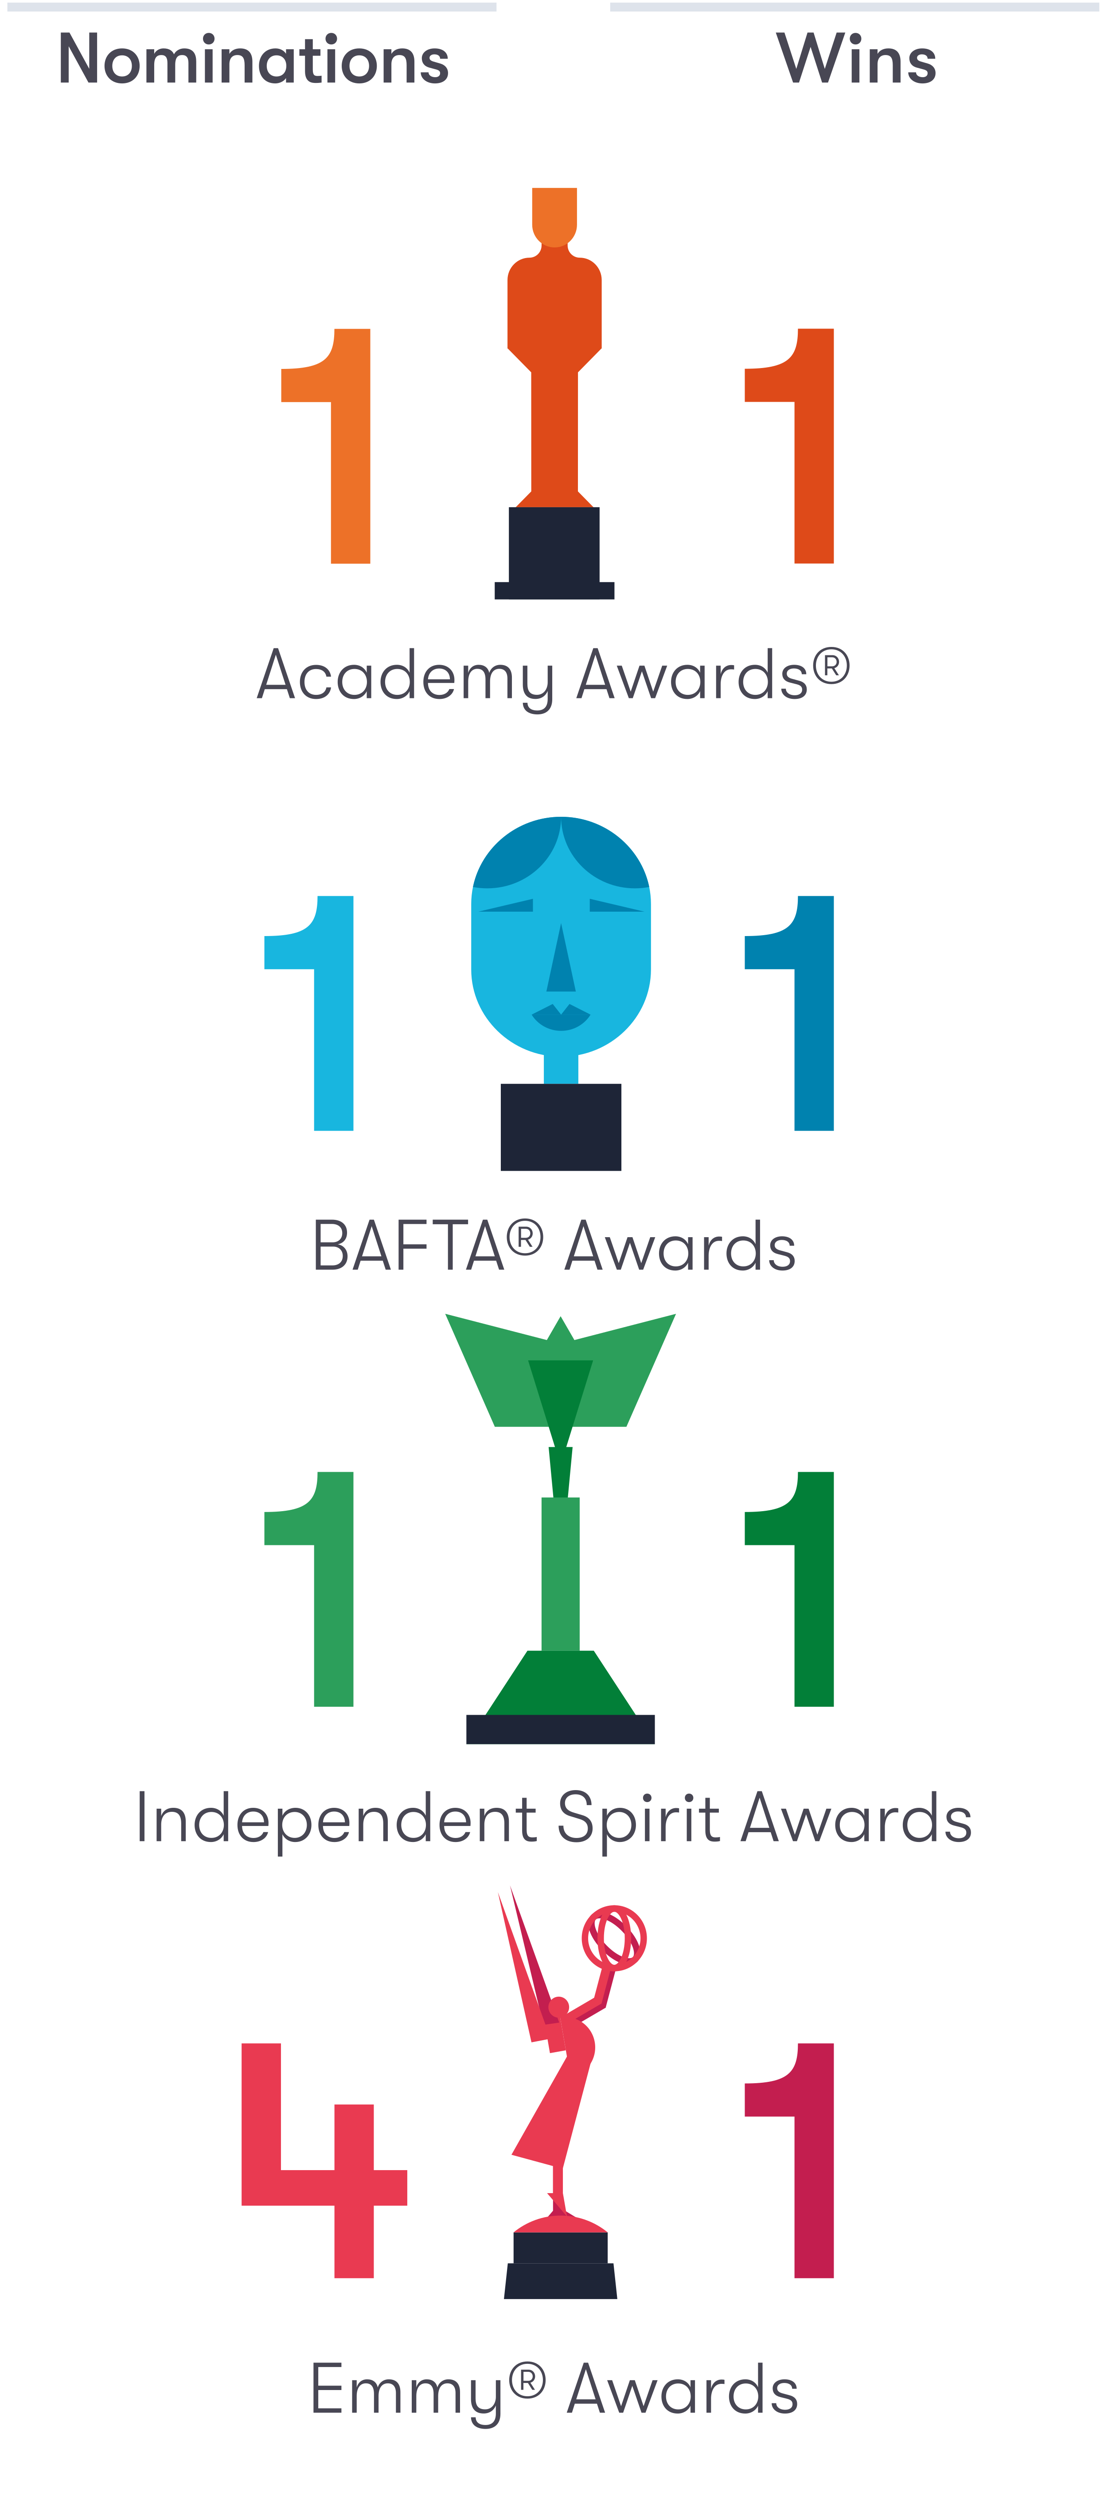 <?xml version="1.0" encoding="UTF-8"?> <!-- Generator: Adobe Illustrator 23.0.2, SVG Export Plug-In . SVG Version: 6.00 Build 0) --> <svg xmlns="http://www.w3.org/2000/svg" xmlns:xlink="http://www.w3.org/1999/xlink" id="Layer_1" x="0px" y="0px" viewBox="0 0 200 451" style="enable-background:new 0 0 200 451;" xml:space="preserve"> <style type="text/css"> .st0{clip-path:url(#SVGID_2_);fill:#DEE3EB;} .st1{clip-path:url(#SVGID_2_);fill:#1E2537;} .st2{clip-path:url(#SVGID_4_);fill:#18B6DF;} .st3{fill:#1E2537;} .st4{fill:#FFFFFF;} .st5{fill:#484754;} .st6{fill:#18B6DF;} .st7{clip-path:url(#SVGID_6_);fill:#DE4A19;} .st8{clip-path:url(#SVGID_6_);fill:#ED7128;} .st9{fill:#ED7128;} .st10{fill:#DE4A19;} .st11{fill:#8A79B5;} .st12{fill:#0082AF;} .st13{fill:none;stroke:#DEE3EB;stroke-width:1.615;} .st14{clip-path:url(#SVGID_8_);fill:#ED7128;} .st15{clip-path:url(#SVGID_10_);fill:#DE4A19;} .st16{clip-path:url(#SVGID_12_);fill:#FFFFFF;} .st17{clip-path:url(#SVGID_14_);fill:#18B6DF;} .st18{clip-path:url(#SVGID_16_);fill:#DEE3EB;} .st19{clip-path:url(#SVGID_18_);fill:#DEE3EB;} .st20{clip-path:url(#SVGID_18_);fill:#18B6DF;} .st21{fill:#DEE3EB;} .st22{fill:#2C9F5B;} .st23{fill:#027F38;} .st24{clip-path:url(#SVGID_20_);fill:#18B6DF;} .st25{clip-path:url(#SVGID_22_);fill:#DE4A19;} .st26{clip-path:url(#SVGID_22_);fill:#ED7128;} .st27{fill:#E93A51;} .st28{fill:#C31E4F;} .st29{fill:none;stroke:#DEE3EB;stroke-width:1.611;} .st30{clip-path:url(#SVGID_24_);fill:#E93A51;} .st31{clip-path:url(#SVGID_26_);fill:#E93A51;} .st32{clip-path:url(#SVGID_28_);fill:#E93A51;} .st33{clip-path:url(#SVGID_30_);fill:#C31E4F;} .st34{clip-path:url(#SVGID_32_);fill:#E93A51;} .st35{clip-path:url(#SVGID_34_);fill:#E93A51;} .st36{clip-path:url(#SVGID_36_);fill:#18B6DF;} .st37{clip-path:url(#SVGID_38_);fill:#0082AF;} .st38{clip-path:url(#SVGID_40_);fill:#0082AF;} </style> <g> <g> <defs> <rect id="SVGID_21_" x="-18" y="-10.002" width="249" height="455.399"></rect> </defs> <clipPath id="SVGID_2_"> <use xlink:href="#SVGID_21_" style="overflow:visible;"></use> </clipPath> <path style="clip-path:url(#SVGID_2_);fill:#DE4A19;" d="M104.638,46.489c-1.203,0-2.178-0.99-2.178-2.213 v-1.813h-4.704v1.813c0,1.222-0.975,2.213-2.178,2.213c-2.193,0-3.972,1.807-3.972,4.036v12.362 h0.058l4.223,4.29l0.011,21.479l-2.808,2.851h5.615h2.805h5.613l-2.805-2.851l0.011-21.479 l4.221-4.29h0.06V50.525C108.61,48.295,106.831,46.489,104.638,46.489"></path> <path style="clip-path:url(#SVGID_2_);fill:#ED7128;" d="M100.107,44.643L100.107,44.643 c-2.232,0-4.043-1.839-4.043-4.107v-6.631h4.043h4.043v6.631 C104.15,42.804,102.339,44.643,100.107,44.643"></path> </g> <rect x="89.3" y="105.021" class="st3" width="21.614" height="3.123"></rect> <rect x="91.856" y="91.507" class="st3" width="16.373" height="16.637"></rect> <g> <path class="st5" d="M51.789,124.338h-3.997l-0.516,1.625h-0.941l3.068-9.025h0.787l3.068,9.025h-0.941 L51.789,124.338z M51.544,123.551l-1.753-5.441l-1.741,5.441H51.544z"></path> <path class="st5" d="M54.133,123.036c0-1.818,1.135-3.082,2.914-3.082c1.547,0,2.553,0.838,2.708,2.127 h-0.839c-0.154-0.903-0.838-1.38-1.869-1.38c-1.289,0-2.089,0.903-2.089,2.334 c0,1.418,0.8,2.333,2.089,2.333c1.031,0,1.715-0.49,1.869-1.354h0.839 c-0.155,1.263-1.161,2.102-2.708,2.102C55.268,126.117,54.133,124.854,54.133,123.036z"></path> <path class="st5" d="M60.95,123.036c0-1.741,1.135-3.095,2.953-3.095c1.083,0,1.921,0.567,2.295,1.431 v-1.276h0.812v5.867h-0.812v-1.264c-0.374,0.838-1.264,1.418-2.309,1.418 C62.033,126.117,60.95,124.776,60.95,123.036z M66.236,123.036c0-1.276-0.825-2.347-2.256-2.347 c-1.354,0-2.205,1.006-2.205,2.347c0,1.328,0.852,2.333,2.205,2.333 C65.411,125.369,66.236,124.286,66.236,123.036z"></path> <path class="st5" d="M74.744,116.937v9.025h-0.812v-1.264c-0.374,0.838-1.264,1.418-2.309,1.418 c-1.856,0-2.939-1.341-2.939-3.082s1.135-3.095,2.953-3.095c1.083,0,1.921,0.567,2.295,1.431v-4.435 H74.744z M73.97,123.036c0-1.276-0.825-2.347-2.256-2.347c-1.354,0-2.205,1.006-2.205,2.347 c0,1.328,0.852,2.333,2.205,2.333C73.145,125.369,73.97,124.286,73.97,123.036z"></path> <path class="st5" d="M82,123.216h-4.745c0,1.328,0.8,2.167,2.063,2.167c0.89,0,1.534-0.413,1.792-1.07 h0.838c-0.231,1.07-1.289,1.805-2.63,1.805c-1.767,0-2.901-1.225-2.901-3.095 s1.147-3.082,2.85-3.082c1.65,0,2.759,1.135,2.759,2.721C82.025,122.868,82.013,123.01,82,123.216z M81.214,122.559c-0.014-1.161-0.735-1.947-1.947-1.947c-1.173,0-1.934,0.8-2.012,1.947H81.214z"></path> <path class="st5" d="M83.687,120.096h0.825v1.315c0.193-0.722,0.787-1.47,1.883-1.47 c0.993,0,1.715,0.49,1.921,1.47c0.232-0.812,0.98-1.47,1.985-1.47 c1.38,0,2.103,0.812,2.103,2.308v3.713h-0.812v-3.546c0-1.264-0.619-1.753-1.47-1.753 c-1.058,0-1.664,0.851-1.664,2.295v3.004h-0.825v-3.378c0-1.561-0.734-1.921-1.47-1.921 c-1.096,0-1.65,0.941-1.65,2.295v3.004h-0.825V120.096z"></path> <path class="st5" d="M99.684,120.096v6.06c0,0.954-0.284,1.676-0.825,2.141 c-0.451,0.387-1.083,0.593-1.856,0.593c-0.825,0-1.509-0.206-1.973-0.593 c-0.413-0.361-0.646-0.864-0.658-1.509h0.838c0.026,0.773,0.49,1.393,1.779,1.393 c1.174,0,1.87-0.632,1.87-2.076v-1.444c-0.322,0.799-1.07,1.444-2.192,1.444 c-1.624,0-2.295-1.005-2.295-2.604v-3.404h0.825v3.25c0,1.225,0.387,2.011,1.728,2.011 c1.315,0,1.935-1.161,1.935-2.256v-3.004H99.684z"></path> <path class="st5" d="M109.478,124.338h-3.997l-0.516,1.625h-0.941l3.068-9.025h0.787l3.068,9.025h-0.941 L109.478,124.338z M109.232,123.551l-1.754-5.441l-1.74,5.441H109.232z"></path> <path class="st5" d="M111.331,120.096h0.902l1.612,4.693l1.586-4.693h0.89l1.586,4.693l1.624-4.693 h0.902l-2.179,5.867h-0.722l-1.663-4.848l-1.65,4.848h-0.71L111.331,120.096z"></path> <path class="st5" d="M121.127,123.036c0-1.741,1.135-3.095,2.953-3.095c1.083,0,1.921,0.567,2.295,1.431 v-1.276h0.812v5.867h-0.812v-1.264c-0.374,0.838-1.264,1.418-2.309,1.418 C122.21,126.117,121.127,124.776,121.127,123.036z M126.413,123.036c0-1.276-0.825-2.347-2.256-2.347 c-1.354,0-2.205,1.006-2.205,2.347c0,1.328,0.852,2.333,2.205,2.333 C125.588,125.369,126.413,124.286,126.413,123.036z"></path> <path class="st5" d="M129.26,120.096h0.825v1.547c0.271-1.161,1.07-1.664,1.896-1.664 c0.181,0,0.399,0.013,0.528,0.052v0.761c-0.18-0.026-0.348-0.039-0.554-0.039 c-1.354,0-1.87,1.393-1.87,2.669v2.54h-0.825V120.096z"></path> <path class="st5" d="M139.38,116.937v9.025h-0.812v-1.264c-0.374,0.838-1.264,1.418-2.309,1.418 c-1.856,0-2.939-1.341-2.939-3.082s1.135-3.095,2.953-3.095c1.083,0,1.921,0.567,2.295,1.431v-4.435 H139.38z M138.605,123.036c0-1.276-0.825-2.347-2.256-2.347c-1.354,0-2.205,1.006-2.205,2.347 c0,1.328,0.852,2.333,2.205,2.333C137.78,125.369,138.605,124.286,138.605,123.036z"></path> <path class="st5" d="M141.027,124.248h0.825c0,0.645,0.58,1.186,1.612,1.186 c0.799,0,1.327-0.361,1.327-1.005c0-0.464-0.219-0.787-0.992-0.98l-1.226-0.31 c-0.928-0.232-1.366-0.787-1.366-1.573c0-0.993,0.902-1.625,2.141-1.625 c1.354,0,2.191,0.645,2.191,1.702h-0.812c-0.013-0.645-0.541-1.044-1.431-1.044 c-0.709,0-1.276,0.322-1.276,0.941c0,0.425,0.271,0.761,0.992,0.941l1.238,0.335 c0.915,0.232,1.38,0.787,1.38,1.573c0,1.122-0.877,1.728-2.205,1.728 C141.956,126.117,141.027,125.279,141.027,124.248z"></path> <path class="st5" d="M146.774,120.07c0-1.87,1.251-3.352,3.301-3.352c2.037,0,3.275,1.482,3.275,3.352 s-1.238,3.353-3.275,3.353C148.025,123.422,146.774,121.939,146.774,120.07z M152.86,120.07 c0-1.611-1.058-2.927-2.785-2.927c-1.74,0-2.798,1.315-2.798,2.927 c0,1.612,1.058,2.927,2.798,2.927C151.803,122.997,152.86,121.682,152.86,120.07z M148.915,118.2 h1.341c0.722,0,1.199,0.555,1.199,1.212c0,0.528-0.322,0.993-0.852,1.134l0.825,1.29h-0.489 l-0.787-1.238h-0.812v1.238h-0.426V118.2z M150.23,120.212c0.477,0,0.786-0.361,0.786-0.799 c0-0.452-0.31-0.825-0.786-0.825h-0.877v1.625H150.23z"></path> </g> <g> <path class="st9" d="M59.741,72.542h-8.972v-5.981c7.912,0,9.595-1.994,9.595-7.227h6.479v42.365h-7.102 V72.542z"></path> </g> <g> <path class="st5" d="M62.735,226.661c0,1.496-1.057,2.411-2.72,2.411h-3.005v-9.025h2.927 c1.65,0,2.708,0.864,2.708,2.333c0,1.212-0.684,1.921-1.689,2.115 C61.937,224.637,62.735,225.423,62.735,226.661z M57.875,220.82v3.313h2.191 c1.006,0,1.715-0.632,1.715-1.663c0-1.044-0.722-1.65-1.882-1.65H57.875z M61.872,226.584 c0-1.019-0.735-1.676-1.689-1.676H57.875v3.391h2.127C61.149,228.299,61.872,227.667,61.872,226.584z"></path> <path class="st5" d="M69.09,227.448h-3.997l-0.516,1.625h-0.941l3.068-9.025h0.787l3.068,9.025h-0.941 L69.09,227.448z M68.845,226.661l-1.753-5.441l-1.741,5.441H68.845z"></path> <path class="st5" d="M71.949,220.047h5.042v0.786h-4.178v3.662h4.178v0.787h-4.178v3.791h-0.864V220.047z "></path> <path class="st5" d="M80.856,220.872h-2.746v-0.825h6.382v0.825H81.721v8.2h-0.864V220.872z"></path> <path class="st5" d="M89.557,227.448h-3.997l-0.516,1.625h-0.941l3.068-9.025h0.787l3.068,9.025h-0.941 L89.557,227.448z M89.312,226.661l-1.753-5.441l-1.741,5.441H89.312z"></path> </g> <g> <path class="st5" d="M91.476,223.18c0-1.87,1.251-3.352,3.301-3.352c2.037,0,3.275,1.482,3.275,3.352 s-1.238,3.353-3.275,3.353C92.727,226.532,91.476,225.049,91.476,223.18z M97.562,223.18 c0-1.611-1.058-2.927-2.785-2.927c-1.74,0-2.798,1.315-2.798,2.927 c0,1.612,1.058,2.927,2.798,2.927C96.504,226.107,97.562,224.792,97.562,223.18z M93.616,221.31 h1.341c0.722,0,1.199,0.555,1.199,1.212c0,0.528-0.322,0.993-0.852,1.134l0.825,1.29h-0.489 l-0.787-1.238h-0.812v1.238h-0.426V221.31z M94.932,223.322c0.477,0,0.786-0.361,0.786-0.799 c0-0.452-0.31-0.825-0.786-0.825h-0.877v1.625H94.932z"></path> </g> <g> <path class="st5" d="M107.317,227.448h-3.997l-0.516,1.625h-0.941l3.068-9.025h0.787l3.068,9.025h-0.941 L107.317,227.448z M107.072,226.661l-1.754-5.441l-1.74,5.441H107.072z"></path> <path class="st5" d="M109.171,223.206h0.902l1.612,4.693l1.586-4.693h0.89l1.586,4.693l1.624-4.693 h0.902l-2.179,5.867h-0.722l-1.663-4.848l-1.65,4.848h-0.71L109.171,223.206z"></path> <path class="st5" d="M118.954,226.146c0-1.741,1.135-3.095,2.953-3.095c1.083,0,1.921,0.567,2.295,1.431 v-1.276h0.812v5.867h-0.812v-1.264c-0.374,0.838-1.264,1.418-2.309,1.418 C120.037,229.227,118.954,227.886,118.954,226.146z M124.24,226.146c0-1.276-0.825-2.347-2.256-2.347 c-1.354,0-2.205,1.006-2.205,2.347c0,1.328,0.852,2.333,2.205,2.333 C123.415,228.479,124.24,227.396,124.24,226.146z"></path> <path class="st5" d="M127.087,223.206h0.825v1.547c0.271-1.161,1.07-1.663,1.896-1.663 c0.181,0,0.399,0.013,0.528,0.051v0.761c-0.18-0.026-0.348-0.039-0.554-0.039 c-1.354,0-1.87,1.393-1.87,2.669v2.54h-0.825V223.206z"></path> <path class="st5" d="M137.194,220.047v9.025h-0.812v-1.264c-0.374,0.838-1.264,1.418-2.309,1.418 c-1.856,0-2.939-1.341-2.939-3.082s1.135-3.095,2.953-3.095c1.083,0,1.921,0.567,2.295,1.431v-4.435 H137.194z M136.42,226.146c0-1.276-0.825-2.347-2.256-2.347c-1.354,0-2.205,1.006-2.205,2.347 c0,1.328,0.852,2.333,2.205,2.333C135.595,228.479,136.42,227.396,136.42,226.146z"></path> <path class="st5" d="M138.841,227.357h0.825c0,0.645,0.58,1.186,1.612,1.186 c0.799,0,1.327-0.361,1.327-1.005c0-0.464-0.219-0.787-0.992-0.98l-1.225-0.31 c-0.929-0.232-1.367-0.787-1.367-1.573c0-0.993,0.902-1.625,2.141-1.625 c1.354,0,2.191,0.645,2.191,1.702h-0.812c-0.013-0.645-0.541-1.044-1.431-1.044 c-0.709,0-1.276,0.322-1.276,0.941c0,0.425,0.271,0.761,0.992,0.941l1.238,0.335 c0.915,0.232,1.38,0.787,1.38,1.573c0,1.122-0.877,1.728-2.205,1.728 C139.77,229.227,138.841,228.389,138.841,227.357z"></path> </g> <g> <path class="st5" d="M25.215,323.155h0.864v9.025h-0.864V323.155z"></path> <path class="st5" d="M28.27,326.313h0.825v1.341c0.284-0.876,1.019-1.496,2.205-1.496 c1.482,0,2.23,0.877,2.23,2.489v3.533h-0.825v-3.21c0-1.393-0.528-2.089-1.676-2.089 c-1.303,0-1.935,0.954-1.935,2.308v2.991h-0.825V326.313z"></path> <path class="st5" d="M41.187,323.155v9.025h-0.812v-1.264c-0.374,0.838-1.264,1.418-2.309,1.418 c-1.856,0-2.939-1.341-2.939-3.082s1.135-3.095,2.953-3.095c1.083,0,1.921,0.567,2.295,1.431v-4.435 H41.187z M40.412,329.253c0-1.276-0.825-2.347-2.256-2.347c-1.354,0-2.205,1.006-2.205,2.347 c0,1.328,0.852,2.333,2.205,2.333C39.587,331.587,40.412,330.504,40.412,329.253z"></path> <path class="st5" d="M48.442,329.434h-4.745c0,1.328,0.8,2.167,2.063,2.167 c0.89,0,1.534-0.413,1.792-1.07h0.838c-0.231,1.07-1.289,1.805-2.63,1.805 c-1.767,0-2.901-1.225-2.901-3.095s1.147-3.082,2.85-3.082c1.65,0,2.759,1.135,2.759,2.721 C48.468,329.086,48.455,329.228,48.442,329.434z M47.656,328.776 c-0.014-1.161-0.735-1.947-1.947-1.947c-1.173,0-1.934,0.8-2.012,1.947H47.656z"></path> <path class="st5" d="M56.215,329.253c0,1.792-1.226,3.082-2.927,3.082c-1.032,0-1.922-0.555-2.309-1.418 v4.036h-0.825v-8.639h0.825v1.276c0.387-0.89,1.29-1.431,2.359-1.431 C55.028,326.159,56.215,327.436,56.215,329.253z M55.39,329.253c0-1.367-0.916-2.347-2.192-2.347 c-1.328,0-2.256,0.98-2.256,2.347c0,1.354,0.94,2.333,2.256,2.333 C54.474,331.587,55.39,330.607,55.39,329.253z"></path> <path class="st5" d="M63.045,329.434H58.3c0,1.328,0.8,2.167,2.063,2.167 c0.89,0,1.534-0.413,1.792-1.07h0.838c-0.231,1.07-1.289,1.805-2.63,1.805 c-1.767,0-2.901-1.225-2.901-3.095s1.147-3.082,2.85-3.082c1.65,0,2.759,1.135,2.759,2.721 C63.07,329.086,63.058,329.228,63.045,329.434z M62.259,328.776 c-0.014-1.161-0.735-1.947-1.947-1.947c-1.173,0-1.934,0.8-2.012,1.947H62.259z"></path> <path class="st5" d="M64.744,326.313h0.825v1.341c0.284-0.876,1.019-1.496,2.205-1.496 c1.482,0,2.23,0.877,2.23,2.489v3.533h-0.825v-3.21c0-1.393-0.528-2.089-1.676-2.089 c-1.303,0-1.935,0.954-1.935,2.308v2.991h-0.825V326.313z"></path> <path class="st5" d="M77.661,323.155v9.025h-0.812v-1.264c-0.374,0.838-1.264,1.418-2.309,1.418 c-1.856,0-2.939-1.341-2.939-3.082s1.135-3.095,2.953-3.095c1.083,0,1.921,0.567,2.295,1.431v-4.435 H77.661z M76.887,329.253c0-1.276-0.825-2.347-2.256-2.347c-1.354,0-2.205,1.006-2.205,2.347 c0,1.328,0.852,2.333,2.205,2.333C76.062,331.587,76.887,330.504,76.887,329.253z"></path> <path class="st5" d="M84.917,329.434h-4.745c0,1.328,0.8,2.167,2.063,2.167 c0.89,0,1.534-0.413,1.792-1.07h0.838c-0.231,1.07-1.289,1.805-2.63,1.805 c-1.767,0-2.901-1.225-2.901-3.095s1.147-3.082,2.85-3.082c1.65,0,2.759,1.135,2.759,2.721 C84.942,329.086,84.93,329.228,84.917,329.434z M84.131,328.776 c-0.014-1.161-0.735-1.947-1.947-1.947c-1.173,0-1.934,0.8-2.012,1.947H84.131z"></path> <path class="st5" d="M86.604,326.313h0.825v1.341c0.284-0.876,1.019-1.496,2.205-1.496 c1.482,0,2.23,0.877,2.23,2.489v3.533h-0.825v-3.21c0-1.393-0.528-2.089-1.676-2.089 c-1.303,0-1.935,0.954-1.935,2.308v2.991h-0.825V326.313z"></path> <path class="st5" d="M96.89,331.419v0.735c-0.219,0.064-0.605,0.103-0.954,0.103 c-0.734,0-1.688-0.167-1.688-1.985v-3.25h-1.148v-0.709h1.148v-1.96h0.812v1.96h1.625v0.709h-1.625 v3.082c0,1.225,0.451,1.392,1.045,1.392C96.335,331.497,96.696,331.471,96.89,331.419z"></path> <path class="st5" d="M100.831,329.382h0.864c0,1.354,0.915,2.218,2.359,2.218 c1.302,0,2.05-0.632,2.05-1.715c0-0.89-0.503-1.431-1.56-1.728l-1.521-0.464 c-1.276-0.348-1.922-1.109-1.922-2.347c0-1.418,1.135-2.385,2.812-2.385 c1.753,0,2.862,1.031,2.862,2.708h-0.864c0-1.238-0.748-1.947-2.024-1.947 c-1.173,0-1.908,0.632-1.908,1.573c0,0.902,0.529,1.431,1.677,1.753l1.47,0.438 c1.199,0.348,1.844,1.147,1.844,2.385c0,1.521-1.122,2.501-2.914,2.501 C102.056,332.374,100.831,331.239,100.831,329.382z"></path> <path class="st5" d="M114.792,329.253c0,1.792-1.226,3.082-2.927,3.082c-1.032,0-1.922-0.555-2.309-1.418 v4.036h-0.825v-8.639h0.825v1.276c0.387-0.89,1.29-1.431,2.359-1.431 C113.605,326.159,114.792,327.436,114.792,329.253z M113.967,329.253c0-1.367-0.916-2.347-2.192-2.347 c-1.328,0-2.256,0.98-2.256,2.347c0,1.354,0.94,2.333,2.256,2.333 C113.051,331.587,113.967,330.607,113.967,329.253z"></path> <path class="st5" d="M116.065,324.367c0-0.438,0.31-0.774,0.761-0.774s0.773,0.335,0.773,0.774 c0,0.425-0.322,0.761-0.773,0.761S116.065,324.792,116.065,324.367z M116.413,326.313h0.825v5.867h-0.825 V326.313z"></path> <path class="st5" d="M119.326,326.313h0.825v1.547c0.271-1.161,1.07-1.664,1.896-1.664 c0.181,0,0.399,0.013,0.528,0.052v0.761c-0.18-0.026-0.348-0.039-0.554-0.039 c-1.354,0-1.87,1.393-1.87,2.669v2.54h-0.825V326.313z"></path> <path class="st5" d="M123.618,324.367c0-0.438,0.31-0.774,0.761-0.774s0.773,0.335,0.773,0.774 c0,0.425-0.322,0.761-0.773,0.761S123.618,324.792,123.618,324.367z M123.966,326.313h0.825v5.867h-0.825 V326.313z"></path> <path class="st5" d="M129.96,331.419v0.735c-0.219,0.064-0.605,0.103-0.954,0.103 c-0.734,0-1.688-0.167-1.688-1.985v-3.25h-1.148v-0.709h1.148v-1.96h0.812v1.96h1.625v0.709h-1.625 v3.082c0,1.225,0.451,1.392,1.045,1.392C129.405,331.497,129.767,331.471,129.96,331.419z"></path> <path class="st5" d="M139.11,330.556h-3.997l-0.516,1.625h-0.941l3.068-9.025h0.787l3.068,9.025h-0.941 L139.11,330.556z M138.865,329.769l-1.754-5.441l-1.74,5.441H138.865z"></path> <path class="st5" d="M140.964,326.313h0.902l1.612,4.693l1.586-4.693h0.89l1.586,4.693l1.624-4.693 h0.902l-2.179,5.867h-0.722l-1.663-4.848l-1.65,4.848h-0.71L140.964,326.313z"></path> <path class="st5" d="M150.76,329.253c0-1.741,1.135-3.095,2.953-3.095c1.083,0,1.921,0.567,2.295,1.431 v-1.276h0.812v5.867h-0.812v-1.264c-0.374,0.838-1.264,1.418-2.309,1.418 C151.843,332.335,150.76,330.994,150.76,329.253z M156.046,329.253c0-1.276-0.825-2.347-2.256-2.347 c-1.354,0-2.205,1.006-2.205,2.347c0,1.328,0.852,2.333,2.205,2.333 C155.221,331.587,156.046,330.504,156.046,329.253z"></path> <path class="st5" d="M158.893,326.313h0.825v1.547c0.271-1.161,1.07-1.664,1.896-1.664 c0.181,0,0.399,0.013,0.528,0.052v0.761c-0.18-0.026-0.348-0.039-0.554-0.039 c-1.354,0-1.87,1.393-1.87,2.669v2.54h-0.825V326.313z"></path> <path class="st5" d="M169.013,323.155v9.025h-0.812v-1.264c-0.374,0.838-1.264,1.418-2.309,1.418 c-1.856,0-2.939-1.341-2.939-3.082s1.135-3.095,2.953-3.095c1.083,0,1.921,0.567,2.295,1.431v-4.435 H169.013z M168.238,329.253c0-1.276-0.825-2.347-2.256-2.347c-1.354,0-2.205,1.006-2.205,2.347 c0,1.328,0.852,2.333,2.205,2.333C167.413,331.587,168.238,330.504,168.238,329.253z"></path> <path class="st5" d="M170.66,330.465h0.825c0,0.645,0.58,1.186,1.612,1.186 c0.799,0,1.327-0.361,1.327-1.005c0-0.464-0.219-0.787-0.992-0.98l-1.226-0.31 c-0.928-0.232-1.366-0.787-1.366-1.573c0-0.993,0.902-1.625,2.141-1.625 c1.354,0,2.191,0.645,2.191,1.702h-0.812c-0.013-0.645-0.541-1.044-1.431-1.044 c-0.709,0-1.276,0.322-1.276,0.941c0,0.425,0.271,0.761,0.992,0.941l1.238,0.335 c0.915,0.232,1.38,0.787,1.38,1.573c0,1.122-0.877,1.728-2.205,1.728 C171.589,332.335,170.66,331.497,170.66,330.465z"></path> </g> <g> <path class="st5" d="M56.587,426.264h5.042v0.786h-4.178v3.365h4.178v0.787h-4.178v3.301h4.178v0.786 h-5.042V426.264z"></path> <path class="st5" d="M63.56,429.423h0.825v1.314c0.193-0.722,0.787-1.47,1.883-1.47 c0.993,0,1.715,0.49,1.921,1.47c0.232-0.812,0.98-1.47,1.985-1.47 c1.38,0,2.103,0.812,2.103,2.309v3.713h-0.812v-3.546c0-1.264-0.619-1.753-1.47-1.753 c-1.058,0-1.664,0.851-1.664,2.295v3.004h-0.825v-3.378c0-1.561-0.734-1.921-1.47-1.921 c-1.096,0-1.65,0.94-1.65,2.295v3.004h-0.825V429.423z"></path> <path class="st5" d="M74.321,429.423h0.825v1.314c0.193-0.722,0.787-1.47,1.883-1.47 c0.993,0,1.715,0.49,1.921,1.47c0.232-0.812,0.98-1.47,1.985-1.47 c1.38,0,2.103,0.812,2.103,2.309v3.713h-0.812v-3.546c0-1.264-0.619-1.753-1.47-1.753 c-1.058,0-1.664,0.851-1.664,2.295v3.004h-0.825v-3.378c0-1.561-0.734-1.921-1.47-1.921 c-1.096,0-1.65,0.94-1.65,2.295v3.004h-0.825V429.423z"></path> <path class="st5" d="M90.33,429.423v6.06c0,0.954-0.284,1.676-0.825,2.141 c-0.451,0.387-1.083,0.593-1.856,0.593c-0.825,0-1.509-0.206-1.973-0.593 c-0.413-0.361-0.646-0.864-0.658-1.509h0.838c0.026,0.773,0.49,1.393,1.779,1.393 c1.174,0,1.87-0.632,1.87-2.076v-1.444c-0.322,0.8-1.07,1.444-2.192,1.444 c-1.624,0-2.295-1.006-2.295-2.604v-3.403h0.825v3.249c0,1.225,0.387,2.011,1.728,2.011 c1.315,0,1.935-1.16,1.935-2.256v-3.004H90.33z"></path> </g> <g> <path class="st5" d="M91.913,429.396c0-1.869,1.251-3.353,3.301-3.353c2.037,0,3.275,1.483,3.275,3.353 c0,1.87-1.238,3.353-3.275,3.353C93.164,432.749,91.913,431.267,91.913,429.396z M97.999,429.396 c0-1.611-1.058-2.927-2.785-2.927c-1.74,0-2.798,1.315-2.798,2.927 c0,1.612,1.058,2.927,2.798,2.927C96.941,432.323,97.999,431.009,97.999,429.396z M94.054,427.527 h1.341c0.722,0,1.199,0.554,1.199,1.212c0,0.528-0.322,0.992-0.852,1.135l0.825,1.289h-0.489 l-0.787-1.237h-0.812v1.237h-0.426V427.527z M95.369,429.538c0.477,0,0.786-0.36,0.786-0.799 c0-0.451-0.31-0.825-0.786-0.825h-0.877v1.624H95.369z"></path> </g> <g> <path class="st5" d="M107.754,433.664h-3.997l-0.516,1.625h-0.941l3.068-9.025h0.787l3.068,9.025h-0.941 L107.754,433.664z M107.509,432.878l-1.753-5.441l-1.741,5.441H107.509z"></path> <path class="st5" d="M109.595,429.423h0.902l1.612,4.693l1.586-4.693h0.89l1.586,4.693l1.624-4.693 h0.902l-2.179,5.866h-0.722l-1.663-4.848l-1.65,4.848h-0.71L109.595,429.423z"></path> <path class="st5" d="M119.391,432.362c0-1.741,1.135-3.095,2.953-3.095c1.083,0,1.921,0.567,2.295,1.432 v-1.276h0.812v5.866h-0.812v-1.264c-0.374,0.838-1.264,1.418-2.309,1.418 C120.474,435.443,119.391,434.103,119.391,432.362z M124.677,432.362c0-1.276-0.825-2.347-2.256-2.347 c-1.354,0-2.205,1.006-2.205,2.347c0,1.328,0.852,2.334,2.205,2.334 C123.852,434.696,124.677,433.613,124.677,432.362z"></path> <path class="st5" d="M127.523,429.423h0.825v1.547c0.271-1.16,1.07-1.663,1.896-1.663 c0.181,0,0.399,0.013,0.528,0.052v0.761c-0.18-0.026-0.348-0.039-0.554-0.039 c-1.354,0-1.87,1.393-1.87,2.669v2.54h-0.825V429.423z"></path> <path class="st5" d="M137.644,426.264v9.025h-0.812v-1.264c-0.374,0.838-1.264,1.418-2.309,1.418 c-1.856,0-2.939-1.341-2.939-3.081c0-1.741,1.135-3.095,2.953-3.095 c1.083,0,1.921,0.567,2.295,1.432v-4.436H137.644z M136.869,432.362c0-1.276-0.825-2.347-2.256-2.347 c-1.354,0-2.205,1.006-2.205,2.347c0,1.328,0.852,2.334,2.205,2.334 C136.044,434.696,136.869,433.613,136.869,432.362z"></path> <path class="st5" d="M139.291,433.574h0.825c0,0.645,0.58,1.187,1.612,1.187 c0.799,0,1.327-0.361,1.327-1.006c0-0.464-0.219-0.787-0.992-0.98l-1.226-0.309 c-0.928-0.232-1.366-0.787-1.366-1.573c0-0.993,0.902-1.625,2.141-1.625 c1.354,0,2.191,0.645,2.191,1.702h-0.812c-0.013-0.645-0.541-1.044-1.431-1.044 c-0.709,0-1.276,0.322-1.276,0.94c0,0.426,0.271,0.761,0.992,0.941l1.238,0.335 c0.915,0.232,1.38,0.787,1.38,1.573c0,1.122-0.877,1.728-2.205,1.728 C140.22,435.443,139.291,434.605,139.291,433.574z"></path> </g> <g> <path class="st6" d="M56.696,174.862h-8.972v-5.981c7.912,0,9.595-1.994,9.595-7.227h6.479v42.365h-7.102 V174.862z"></path> </g> <g> <path class="st22" d="M56.696,278.769h-8.972v-5.981c7.912,0,9.595-1.994,9.595-7.227h6.479v42.365 h-7.102V278.769z"></path> </g> <g> <path class="st27" d="M73.517,397.941h-6.043v13.083h-7.103v-13.083H43.612v-29.282h7.103v22.865h9.656 v-11.838h7.103v11.838h6.043V397.941z"></path> </g> <g> <path class="st12" d="M143.411,174.862h-8.972v-5.981c7.912,0,9.595-1.994,9.595-7.227h6.479v42.365 h-7.102V174.862z"></path> </g> <g> <path class="st23" d="M143.411,278.769h-8.972v-5.981c7.912,0,9.595-1.994,9.595-7.227h6.479v42.365 h-7.102V278.769z"></path> </g> <g> <path class="st28" d="M143.411,381.867h-8.972v-5.98c7.912,0,9.595-1.994,9.595-7.228h6.479v42.365 h-7.102V381.867z"></path> </g> <g> <path class="st10" d="M143.411,72.511h-8.972v-5.981c7.912,0,9.595-1.994,9.595-7.227h6.479v42.365 h-7.102V72.511z"></path> </g> <g> <path class="st5" d="M10.978,5.87h1.561l3.571,6.55v-6.55h1.418v9.025h-1.56l-3.571-6.55v6.55h-1.419 V5.87z"></path> <path class="st5" d="M18.865,11.891c0-1.766,1.187-3.159,3.172-3.159s3.172,1.393,3.172,3.159 c0,1.767-1.187,3.159-3.172,3.159S18.865,13.657,18.865,11.891z M23.804,11.891 c0-1.096-0.632-1.908-1.767-1.908s-1.767,0.812-1.767,1.908c0,1.096,0.632,1.908,1.767,1.908 S23.804,12.987,23.804,11.891z"></path> <path class="st5" d="M26.431,8.887h1.405v0.838c0.258-0.554,0.89-0.993,1.677-0.993 c1.096,0,1.638,0.477,1.896,1.07c0.283-0.606,0.992-1.07,1.844-1.07 c1.805,0,2.166,1.238,2.166,2.359v3.804H34.013V11.362c0-0.993-0.387-1.431-1.122-1.431 c-0.709,0-1.264,0.348-1.264,1.779v3.185h-1.405v-3.546c0-0.993-0.361-1.418-1.096-1.418 c-0.71,0-1.29,0.348-1.29,1.779v3.185h-1.405V8.887z"></path> <path class="st5" d="M36.639,6.979c0-0.581,0.425-1.044,1.044-1.044s1.045,0.464,1.045,1.044 c0,0.58-0.426,1.044-1.045,1.044S36.639,7.559,36.639,6.979z M36.986,8.887h1.393v6.008h-1.393 V8.887z"></path> <path class="st5" d="M40.002,8.887h1.405v0.838c0.374-0.645,1.07-0.993,1.96-0.993 c1.444,0,2.192,0.812,2.192,2.385v3.778H44.154v-3.133c0-1.276-0.336-1.831-1.315-1.831 c-0.916,0-1.432,0.606-1.432,1.663v3.301h-1.405V8.887z"></path> <path class="st5" d="M46.743,11.891c0-1.766,1.122-3.159,2.991-3.159c0.8,0,1.521,0.361,1.896,0.967 V8.887h1.393v6.008h-1.393v-0.812c-0.374,0.606-1.199,0.967-1.934,0.967 C47.762,15.05,46.743,13.657,46.743,11.891z M51.682,11.891c0-1.031-0.58-1.908-1.779-1.908 c-1.096,0-1.754,0.812-1.754,1.908c0,1.096,0.658,1.908,1.754,1.908 C51.102,13.799,51.682,12.922,51.682,11.891z"></path> <path class="st5" d="M58.048,13.657v1.238c-0.219,0.039-0.632,0.077-1.044,0.077 c-0.684,0-1.947-0.09-1.947-2.114v-2.798h-1.019V8.887h1.019V7.068h1.405v1.818h1.38v1.173 h-1.38v2.476c0,1.044,0.322,1.173,0.877,1.173C57.559,13.709,57.906,13.683,58.048,13.657z"></path> <path class="st5" d="M58.755,6.979c0-0.581,0.425-1.044,1.044-1.044s1.045,0.464,1.045,1.044 c0,0.58-0.426,1.044-1.045,1.044S58.755,7.559,58.755,6.979z M59.103,8.887h1.393v6.008h-1.393 V8.887z"></path> <path class="st5" d="M61.681,11.891c0-1.766,1.187-3.159,3.172-3.159s3.172,1.393,3.172,3.159 c0,1.767-1.187,3.159-3.172,3.159S61.681,13.657,61.681,11.891z M66.619,11.891 c0-1.096-0.632-1.908-1.767-1.908s-1.767,0.812-1.767,1.908c0,1.096,0.632,1.908,1.767,1.908 S66.619,12.987,66.619,11.891z"></path> <path class="st5" d="M69.246,8.887h1.405v0.838c0.374-0.645,1.07-0.993,1.96-0.993 c1.444,0,2.192,0.812,2.192,2.385v3.778h-1.405v-3.133c0-1.276-0.336-1.831-1.315-1.831 c-0.916,0-1.432,0.606-1.432,1.663v3.301h-1.405V8.887z"></path> <path class="st5" d="M75.947,13.051h1.405c0,0.516,0.503,0.877,1.226,0.877 c0.528,0,0.863-0.284,0.863-0.709c0-0.335-0.142-0.541-0.786-0.709l-1.199-0.322 c-0.838-0.232-1.315-0.838-1.315-1.689c0-1.019,0.967-1.766,2.309-1.766 c1.47,0,2.372,0.709,2.372,1.87h-1.38c0-0.503-0.387-0.799-1.044-0.799 c-0.503,0-0.864,0.258-0.864,0.619c0,0.322,0.193,0.541,0.748,0.696l1.199,0.348 c0.851,0.245,1.393,0.864,1.393,1.715c0,1.173-0.916,1.87-2.373,1.87 C77.03,15.05,75.947,14.199,75.947,13.051z"></path> </g> <line class="st29" x1="1.333" y1="1.273" x2="89.624" y2="1.273"></line> <g> <path class="st5" d="M140.035,5.87h1.561l2.14,6.562l2.024-6.562h1.096l2.024,6.562l2.141-6.562h1.561 l-3.121,9.025h-1.069l-2.076-6.434l-2.089,6.434h-1.07L140.035,5.87z"></path> <path class="st5" d="M153.389,6.979c0-0.581,0.425-1.044,1.044-1.044s1.045,0.464,1.045,1.044 c0,0.58-0.426,1.044-1.045,1.044S153.389,7.559,153.389,6.979z M153.736,8.887h1.393v6.008h-1.393 V8.887z"></path> <path class="st5" d="M156.997,8.887h1.405v0.838c0.374-0.645,1.07-0.993,1.96-0.993 c1.444,0,2.192,0.812,2.192,2.385v3.778h-1.405v-3.133c0-1.276-0.336-1.831-1.315-1.831 c-0.916,0-1.432,0.606-1.432,1.663v3.301h-1.405V8.887z"></path> <path class="st5" d="M163.944,13.051h1.405c0,0.516,0.503,0.877,1.226,0.877 c0.528,0,0.863-0.284,0.863-0.709c0-0.335-0.142-0.541-0.786-0.709l-1.199-0.322 c-0.838-0.232-1.315-0.838-1.315-1.689c0-1.019,0.967-1.766,2.309-1.766 c1.47,0,2.372,0.709,2.372,1.87h-1.38c0-0.503-0.387-0.799-1.044-0.799 c-0.503,0-0.864,0.258-0.864,0.619c0,0.322,0.193,0.541,0.748,0.696l1.199,0.348 c0.851,0.245,1.393,0.864,1.393,1.715c0,1.173-0.916,1.87-2.373,1.87 C165.027,15.05,163.944,14.199,163.944,13.051z"></path> </g> <line class="st29" x1="110.143" y1="1.273" x2="198.434" y2="1.273"></line> <polygon class="st23" points="102.055,274.893 100.334,274.893 99.028,261.067 103.361,261.067 "></polygon> <polygon class="st22" points="101.195,237.46 98.284,242.502 104.106,242.502 "></polygon> <rect x="97.753" y="270.17" class="st22" width="6.883" height="27.648"></rect> <polygon class="st23" points="118.204,314.67 84.185,314.67 95.205,297.816 107.185,297.816 "></polygon> <polygon class="st22" points="113.07,257.421 89.32,257.421 80.361,237.031 101.195,242.41 122.027,237.031 "></polygon> <rect x="84.185" y="309.398" class="st3" width="34.02" height="5.271"></rect> <polygon class="st23" points="101.195,264.359 107.063,245.432 95.324,245.432 "></polygon> <rect x="99.824" y="389.089" class="st28" width="1.551" height="11.389"></rect> <polygon class="st28" points="98.694,400.172 104.193,400.187 100.567,397.987 "></polygon> <rect x="92.703" y="402.755" class="st3" width="16.989" height="5.587"></rect> <g> <defs> <rect id="SVGID_23_" x="-18" y="-10.002" width="249" height="455.399"></rect> </defs> <clipPath id="SVGID_4_"> <use xlink:href="#SVGID_23_" style="overflow:visible;"></use> </clipPath> <path style="clip-path:url(#SVGID_4_);fill:#E93A51;" d="M109.692,402.755c-2.326-1.895-5.278-3.029-8.496-3.029 c-3.216,0-6.167,1.134-8.494,3.029H109.692z"></path> </g> <polygon class="st3" points="111.431,414.787 90.963,414.787 91.662,408.342 110.735,408.342 "></polygon> <polygon class="st28" points="109.331,362.216 102.637,366.132 101.858,364.764 108.551,360.848 "></polygon> <polygon class="st28" points="111.325,354.668 109.325,362.233 107.819,361.825 109.819,354.259 "></polygon> <rect x="99.824" y="389.089" class="st27" width="1.781" height="6.588"></rect> <g> <defs> <rect id="SVGID_25_" x="-18" y="-10.002" width="249" height="455.399"></rect> </defs> <clipPath id="SVGID_6_"> <use xlink:href="#SVGID_25_" style="overflow:visible;"></use> </clipPath> <path style="clip-path:url(#SVGID_6_);fill:#E93A51;" d="M101.113,364.002c2.932-0.524,5.727,1.461,6.242,4.429 c0.518,2.971-1.439,5.802-4.371,6.326"></path> </g> <polygon class="st27" points="97.943,362.798 100.813,362.284 102.14,369.908 99.268,370.419 "></polygon> <polygon class="st28" points="92.053,340.14 92.053,340.14 100.948,364.91 98.072,365.32 "></polygon> <polygon class="st27" points="101.58,391.27 92.318,388.755 103.492,368.995 107.204,370.002 "></polygon> <g> <defs> <rect id="SVGID_27_" x="-18" y="-10.002" width="249" height="455.399"></rect> </defs> <clipPath id="SVGID_8_"> <use xlink:href="#SVGID_27_" style="overflow:visible;"></use> </clipPath> <path style="clip-path:url(#SVGID_8_);fill:#E93A51;" d="M102.731,362.125c0,1.046-0.838,1.897-1.871,1.897 c-1.033,0-1.871-0.851-1.871-1.897c0-1.046,0.838-1.897,1.871-1.897 C101.893,360.228,102.731,361.078,102.731,362.125"></path> </g> <polygon class="st27" points="108.586,361.462 101.893,365.378 101.113,364.01 107.807,360.094 "></polygon> <polygon class="st27" points="89.868,341.361 89.868,341.361 99.369,367.815 95.934,368.472 "></polygon> <g> <defs> <rect id="SVGID_29_" x="-18" y="-10.002" width="249" height="455.399"></rect> </defs> <clipPath id="SVGID_10_"> <use xlink:href="#SVGID_29_" style="overflow:visible;"></use> </clipPath> <path style="clip-path:url(#SVGID_10_);fill:#C31E4F;" d="M108.215,346.095c-0.301,0-0.531,0.075-0.67,0.215 c-0.554,0.565-0.06,2.638,2.011,4.737c2.071,2.099,4.118,2.601,4.674,2.036 c0.556-0.563,0.06-2.638-2.011-4.734C110.664,346.772,109.124,346.095,108.215,346.095 M113.556,354.473c-1.362,0-3.171-0.932-4.816-2.599c-2.372-2.402-3.235-5.149-2.011-6.391 c1.224-1.242,3.937-0.365,6.307,2.036c2.372,2.404,3.235,5.151,2.011,6.393 C114.671,354.29,114.157,354.473,113.556,354.473"></path> </g> <polygon class="st27" points="110.27,355.086 108.58,361.479 107.074,361.07 108.765,354.678 "></polygon> <g> <defs> <rect id="SVGID_31_" x="-18" y="-10.002" width="249" height="455.399"></rect> </defs> <clipPath id="SVGID_12_"> <use xlink:href="#SVGID_31_" style="overflow:visible;"></use> </clipPath> <path style="clip-path:url(#SVGID_12_);fill:#E93A51;" d="M110.888,344.907c-2.606,0-4.726,2.148-4.726,4.79 c0,2.64,2.12,4.788,4.726,4.788s4.726-2.148,4.726-4.788 C115.614,347.056,113.494,344.907,110.888,344.907 M110.888,355.657c-3.244,0-5.882-2.674-5.882-5.959 c0-3.287,2.638-5.961,5.882-5.961c3.244,0,5.882,2.674,5.882,5.961 C116.77,352.982,114.132,355.657,110.888,355.657"></path> </g> <polygon class="st27" points="98.75,395.677 102.346,399.891 101.605,395.677 "></polygon> <g> <defs> <rect id="SVGID_33_" x="-18" y="-10.002" width="249" height="455.399"></rect> </defs> <clipPath id="SVGID_14_"> <use xlink:href="#SVGID_33_" style="overflow:visible;"></use> </clipPath> <path style="clip-path:url(#SVGID_14_);fill:#E93A51;" d="M110.888,344.907c-0.786,0-1.884,1.822-1.884,4.79 c0,2.967,1.098,4.788,1.884,4.788c0.786,0,1.884-1.822,1.884-4.788 C112.772,346.729,111.674,344.907,110.888,344.907 M110.888,355.657c-1.731,0-3.037-2.563-3.037-5.959 c0-3.398,1.306-5.961,3.037-5.961s3.037,2.563,3.037,5.961 C113.926,353.094,112.62,355.657,110.888,355.657"></path> </g> <rect x="98.167" y="176.884" class="st6" width="6.227" height="18.656"></rect> <rect x="90.398" y="195.54" class="st3" width="21.767" height="15.713"></rect> <g> <defs> <rect id="SVGID_35_" x="-18" y="-10.002" width="249" height="455.399"></rect> </defs> <clipPath id="SVGID_16_"> <use xlink:href="#SVGID_35_" style="overflow:visible;"></use> </clipPath> <path style="clip-path:url(#SVGID_16_);fill:#18B6DF;" d="M101.281,190.645L101.281,190.645 c8.923,0,16.223-7.082,16.223-15.739v-11.804c0-8.657-7.299-15.739-16.223-15.739 c-8.923,0-16.223,7.082-16.223,15.739v11.804C85.059,183.562,92.358,190.645,101.281,190.645"></path> <path style="clip-path:url(#SVGID_16_);fill:#18B6DF;" d="M105.424,167.998c0,1.856,1.551,3.36,3.463,3.36 c1.914,0,3.465-1.504,3.465-3.36c0-1.856-1.551-3.36-3.465-3.36 C106.975,164.638,105.424,166.142,105.424,167.998"></path> <path style="clip-path:url(#SVGID_16_);fill:#18B6DF;" d="M90.212,167.998c0,1.856,1.551,3.36,3.463,3.36 c1.914,0,3.463-1.504,3.463-3.36c0-1.856-1.549-3.36-3.463-3.36 C91.763,164.638,90.212,166.142,90.212,167.998"></path> </g> <polygon class="st12" points="101.281,166.535 103.941,178.893 98.622,178.893 "></polygon> <polygon class="st12" points="106.456,162.156 116.316,164.478 106.456,164.478 "></polygon> <polygon class="st12" points="96.196,162.156 86.337,164.478 96.196,164.478 "></polygon> <g> <defs> <rect id="SVGID_37_" x="-18" y="-10.002" width="249" height="455.399"></rect> </defs> <clipPath id="SVGID_18_"> <use xlink:href="#SVGID_37_" style="overflow:visible;"></use> </clipPath> <path style="clip-path:url(#SVGID_18_);fill:#0082AF;" d="M101.281,147.363c7.838,0,14.425,5.467,15.909,12.665 c-0.836,0.159-1.701,0.243-2.586,0.243C107.253,160.271,101.29,154.495,101.281,147.363"></path> <path style="clip-path:url(#SVGID_18_);fill:#0082AF;" d="M101.281,147.363c-7.838,0-14.425,5.467-15.909,12.665 c0.836,0.159,1.701,0.243,2.586,0.243C95.312,160.271,101.273,154.495,101.281,147.363"></path> </g> <polygon class="st12" points="101.281,183.055 106.601,183.055 102.797,181.132 "></polygon> <g> <defs> <rect id="SVGID_39_" x="-18" y="-10.002" width="249" height="455.399"></rect> </defs> <clipPath id="SVGID_20_"> <use xlink:href="#SVGID_39_" style="overflow:visible;"></use> </clipPath> <path style="clip-path:url(#SVGID_20_);fill:#0082AF;" d="M106.601,183.054c-1.083,1.753-3.059,2.928-5.319,2.928 c-2.262,0-4.238-1.175-5.321-2.928H106.601z"></path> </g> <polygon class="st12" points="95.962,183.055 101.281,183.055 99.766,181.132 "></polygon> </g> </svg> 